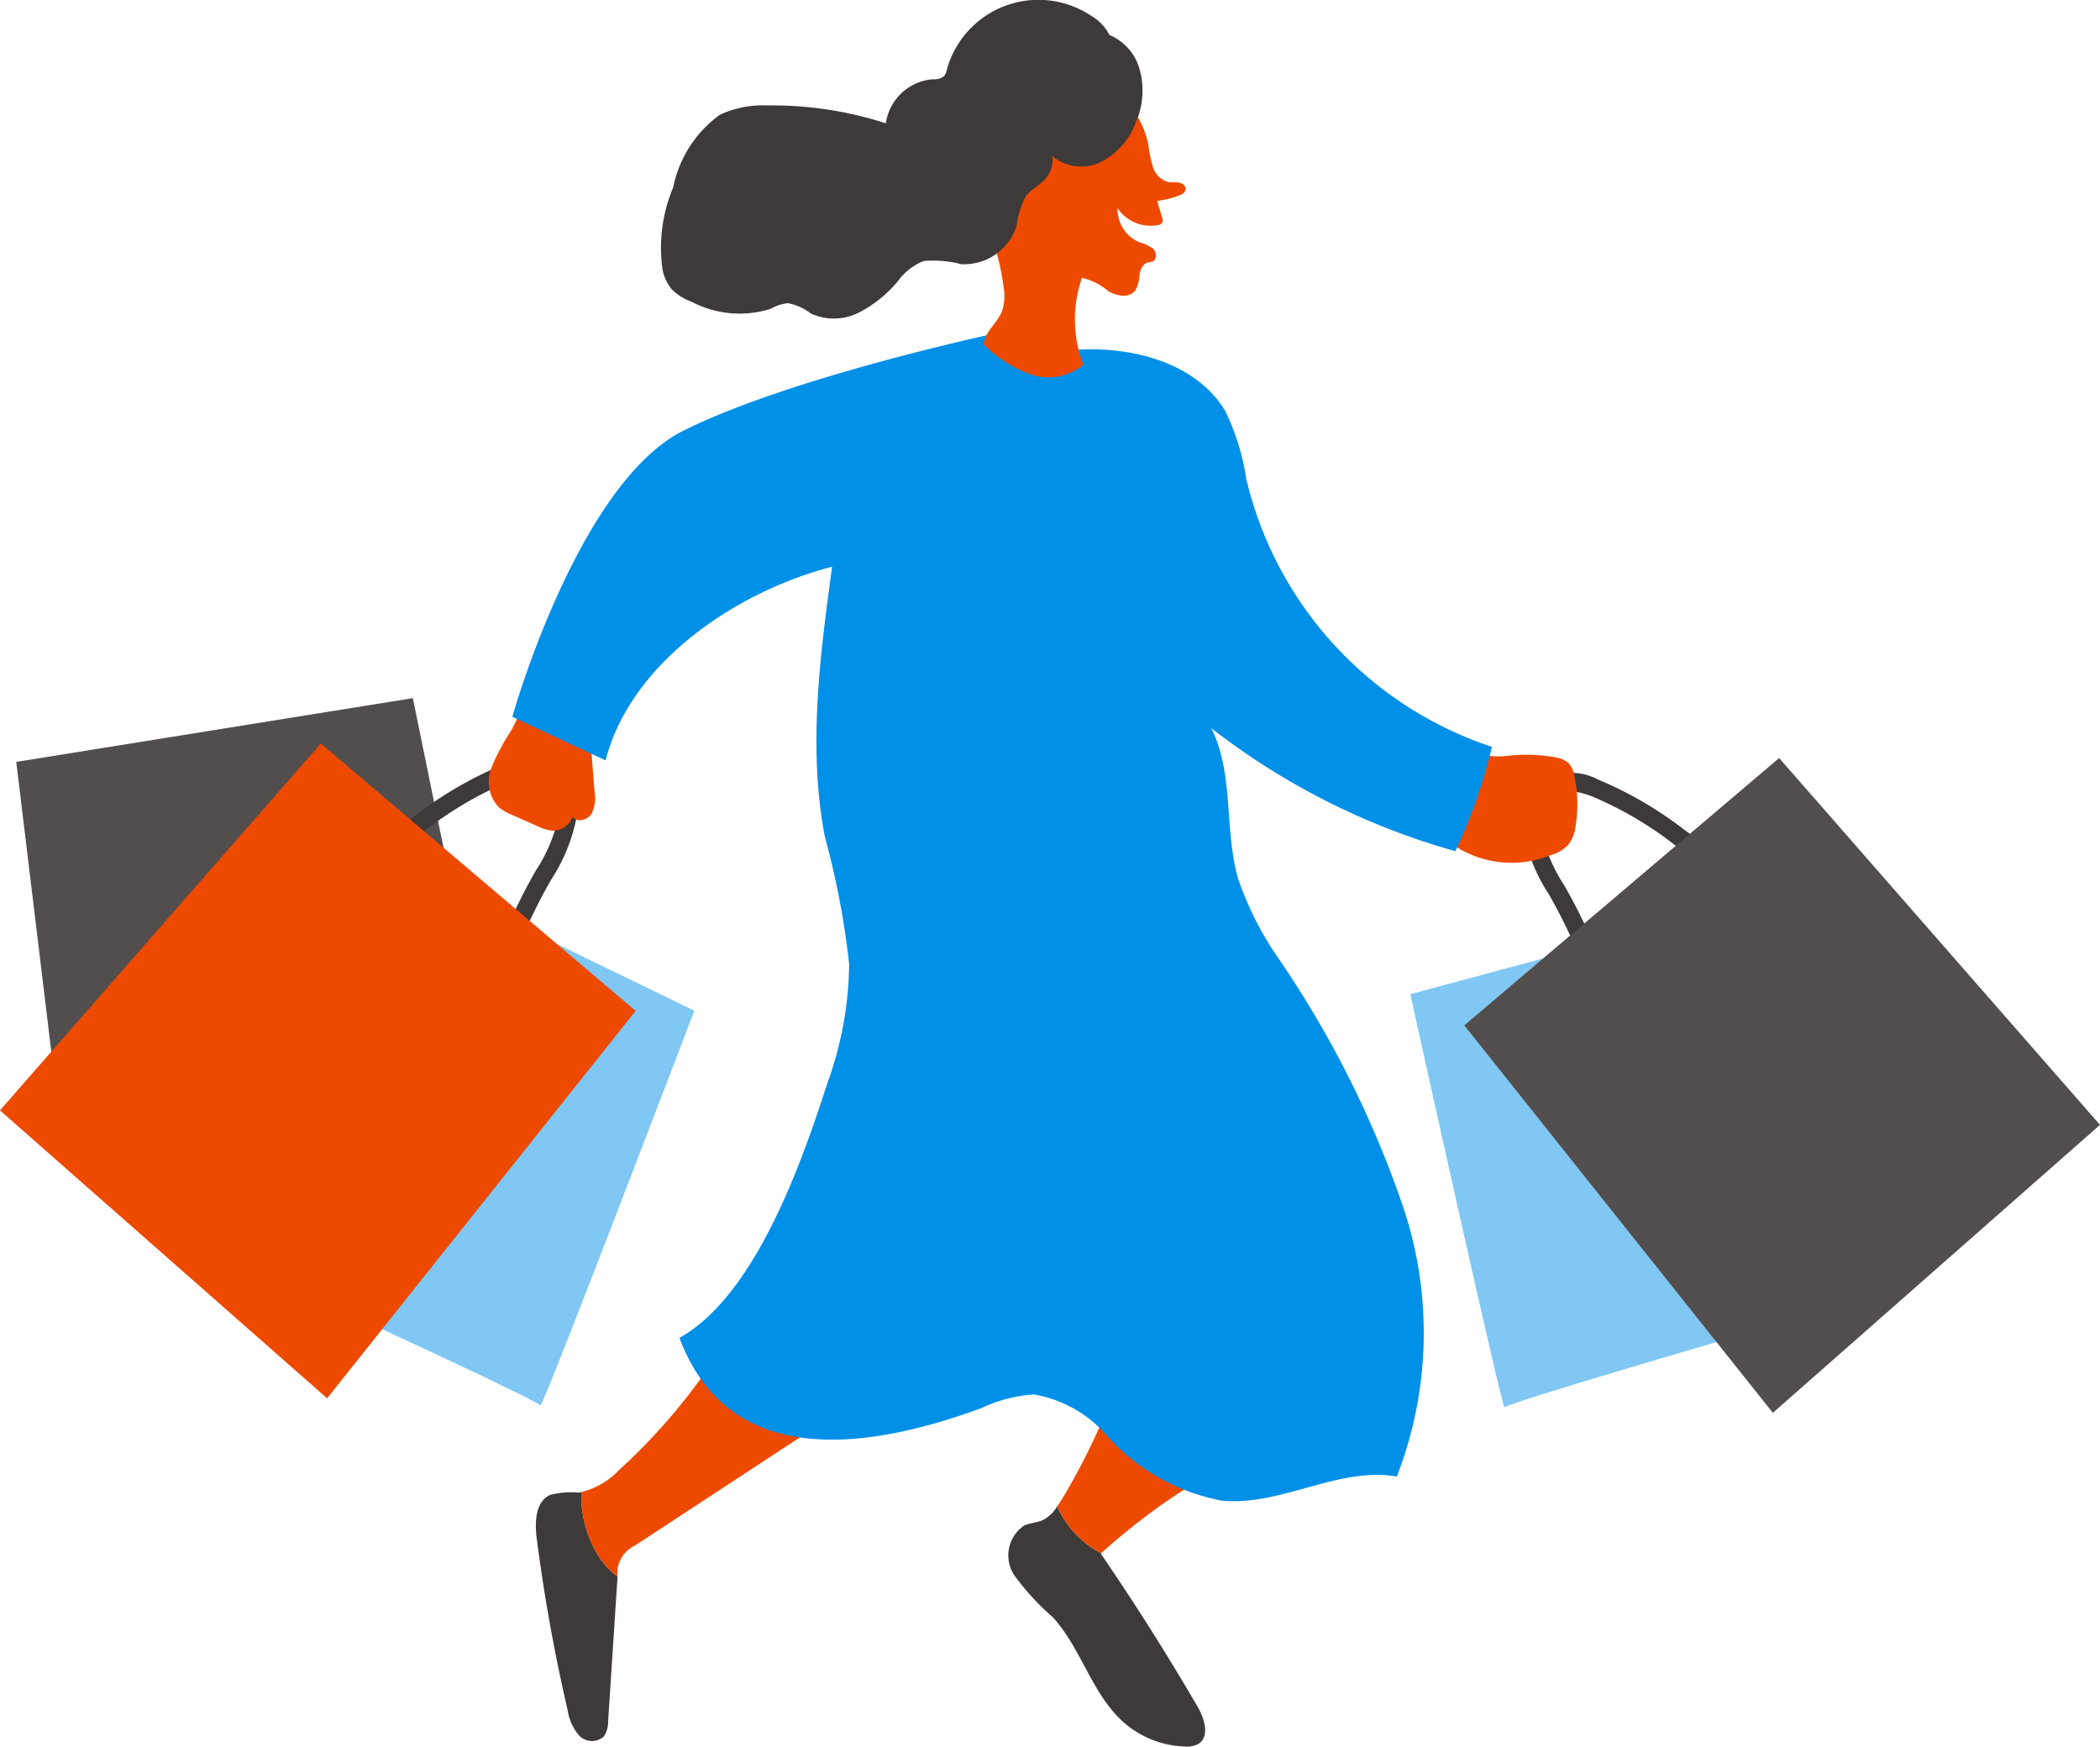 <svg xmlns="http://www.w3.org/2000/svg" width="80.164" height="66.681" viewBox="0 0 80.164 66.681">
  <g id="グループ_18" data-name="グループ 18" transform="translate(-1629.563 -2479.691)">
    <g id="グループ_15" data-name="グループ 15">
      <path id="パス_1912" data-name="パス 1912" d="M1668.664,2537.93c.229-.1.491-.106.717-.21a1.366,1.366,0,0,0,.537-.52,3.729,3.729,0,0,0,1.681,1.789l-.017.014q1.953,2.85,3.693,5.839c.266.457.481,1.142.035,1.426a.914.914,0,0,1-.529.1,3.723,3.723,0,0,1-2.309-.909c-1.222-1.07-1.621-2.819-2.714-4.021a9.679,9.679,0,0,1-1.475-1.606A1.374,1.374,0,0,1,1668.664,2537.93Z" fill="#3e3a39"/>
      <path id="パス_1913" data-name="パス 1913" d="M1669.918,2537.2c.051-.074.107-.145.152-.221a25.224,25.224,0,0,0,1.934-3.939l4.247,2.63a24.821,24.821,0,0,0-4.652,3.319A3.729,3.729,0,0,1,1669.918,2537.2Z" fill="#ed4a00"/>
      <path id="パス_1914" data-name="パス 1914" d="M1650.558,2536.765a3.2,3.2,0,0,1,1.1-.089c.034,0,.064-.018.1-.023a4.369,4.369,0,0,0,.563,2.295,3.07,3.07,0,0,0,.816.936l-.36,5.517a.985.985,0,0,1-.164.583.677.677,0,0,1-.954-.047,1.924,1.924,0,0,1-.429-.968q-.749-3.223-1.174-6.513C1649.972,2537.83,1649.987,2537.036,1650.558,2536.765Z" fill="#3e3a39"/>
      <path id="パス_1915" data-name="パス 1915" d="M1652.318,2538.948a4.369,4.369,0,0,1-.563-2.295,2.947,2.947,0,0,0,1.437-.837,22.917,22.917,0,0,0,4.669-5.944l4.027,3.522-8.092,5.306a1.159,1.159,0,0,0-.661,1.164v.02A3.07,3.07,0,0,1,1652.318,2538.948Z" fill="#ed4a00"/>
    </g>
    <g id="グループ_16" data-name="グループ 16">
      <path id="パス_1916" data-name="パス 1916" d="M1646.875,2513.835c-.049-.1-1.552-7.491-1.552-7.491l-15.139,2.434,1.6,13.237,9.022-2.671" fill="#524e4d"/>
      <path id="パス_1917" data-name="パス 1917" d="M1647.9,2518.253l-.548-.4a14.22,14.22,0,0,0,1.6-2.822c.293-.636.6-1.293,1.067-2.107a6.075,6.075,0,0,0,.884-2.15,1.355,1.355,0,0,0-.321-1.219c-.442-.379-1.209-.171-1.63-.013a13.99,13.99,0,0,0-3.156,1.852l-.275.2c-.348.252-.348.252-.634.477l-.347.273a3.081,3.081,0,0,0-.879.906l-.6-.319a3.72,3.72,0,0,1,1.06-1.121l.346-.273c.3-.233.3-.233.657-.494l.275-.2a14.541,14.541,0,0,1,3.314-1.937,2.23,2.23,0,0,1,2.313.133,1.994,1.994,0,0,1,.552,1.825,6.654,6.654,0,0,1-.969,2.4c-.454.786-.753,1.429-1.04,2.051A15.045,15.045,0,0,1,1647.9,2518.253Z" fill="#3e3a39"/>
      <path id="パス_1918" data-name="パス 1918" d="M1650.069,2515.367l6,2.909s-5.818,15.255-5.877,15.077-7.954-3.8-7.954-3.8l4.571-9.854" fill="#80c7f3"/>
      <path id="パス_1919" data-name="パス 1919" d="M1641.81,2508.078l12.018,10.206-11.778,14.792-12.488-10.993Z" fill="#ed4a00"/>
    </g>
    <g id="グループ_17" data-name="グループ 17">
      <path id="パス_1920" data-name="パス 1920" d="M1691.389,2518.807a15.1,15.1,0,0,1-1.674-2.942c-.287-.622-.585-1.265-1.039-2.052a6.657,6.657,0,0,1-.969-2.4,2,2,0,0,1,.552-1.827,2.234,2.234,0,0,1,2.314-.131,14.619,14.619,0,0,1,3.314,1.935l.264.192c.368.265.368.265.661.5l.351.276a3.643,3.643,0,0,1,1.061,1.121l-.6.319a3.148,3.148,0,0,0-.881-.907l-.353-.277c-.281-.222-.281-.222-.636-.479l-.266-.191a13.967,13.967,0,0,0-3.156-1.851c-.418-.159-1.188-.369-1.63.011a1.362,1.362,0,0,0-.321,1.221,6.118,6.118,0,0,0,.884,2.15c.47.812.773,1.469,1.066,2.1a14.275,14.275,0,0,0,1.6,2.824Z" fill="#3e3a39"/>
      <path id="パス_1921" data-name="パス 1921" d="M1691.582,2515.446l-8.182,2.2s3.517,15.943,3.6,15.776,8.426-2.591,8.426-2.591l-3.076-10.418" fill="#80c7f3"/>
      <path id="パス_1922" data-name="パス 1922" d="M1697.479,2508.631l-12.018,10.206,11.778,14.793,12.488-10.994Z" fill="#524e4d"/>
    </g>
    <path id="パス_1923" data-name="パス 1923" d="M1652.091,2507.8q.084,1.058.168,2.112a1.369,1.369,0,0,1-.112.842c-.151.245-.547.352-.727.127a.8.8,0,0,1-.776.524,1.577,1.577,0,0,1-.543-.165c-.321-.142-.642-.283-.962-.426a1.982,1.982,0,0,1-.544-.313,1.436,1.436,0,0,1-.273-1.5,8.359,8.359,0,0,1,.756-1.421,11.268,11.268,0,0,0,.607-1.36" fill="#ed4a00"/>
    <path id="パス_1924" data-name="パス 1924" d="M1670.559,2493.054c2.156-.17,4.657.467,5.772,2.32a8.906,8.906,0,0,1,.814,2.658,14.231,14.231,0,0,0,9.364,10.175,19.5,19.5,0,0,1-1.391,3.974,27.052,27.052,0,0,1-9.32-4.7c.879,1.747.489,3.865,1.025,5.746a12.3,12.3,0,0,0,1.583,3.109,39.221,39.221,0,0,1,4.709,9.4,15.115,15.115,0,0,1-.231,10.326c-2.235-.389-4.434,1.147-6.691.919a7.855,7.855,0,0,1-4.312-2.407,4.752,4.752,0,0,0-2.851-1.647,5.545,5.545,0,0,0-2.016.528c-3.918,1.429-9.544,2.57-11.514-2.687,2.92-1.628,4.7-6.787,5.643-9.718a13.6,13.6,0,0,0,.835-4.544,31.245,31.245,0,0,0-.928-4.873c-.65-3.392-.187-6.886.278-10.307-3.7.959-7.7,3.69-8.647,7.394l-3.561-1.663s2.493-8.9,6.529-10.922,11.753-3.68,11.753-3.68A7.243,7.243,0,0,0,1670.559,2493.054Z" fill="#0090e8"/>
    <path id="パス_1925" data-name="パス 1925" d="M1672.387,2483.4a3.4,3.4,0,0,1,1.017,1.84,4.8,4.8,0,0,0,.176.845.838.838,0,0,0,.605.56c.128.019.261-.006.39.019s.259.125.246.255-.146.2-.265.243a3.7,3.7,0,0,1-.821.2c.065.215.129.431.193.646a.242.242,0,0,1,.013.154.214.214,0,0,1-.138.115,1.522,1.522,0,0,1-1.579-.638,1.371,1.371,0,0,0,.83,1.3,1.6,1.6,0,0,1,.523.243c.141.133.163.413-.015.49a1.451,1.451,0,0,1-.177.038c-.2.053-.3.282-.327.486a1.225,1.225,0,0,1-.164.591c-.231.3-.707.209-1.028.014a2.335,2.335,0,0,0-1-.5,4.8,4.8,0,0,0,.052,3.316,2.087,2.087,0,0,1-2.011.368,4.766,4.766,0,0,1-1.788-1.144c.034-.493.525-.824.7-1.284a1.9,1.9,0,0,0,.051-.923,8.76,8.76,0,0,0-.365-1.623.754.754,0,0,0-.129-.264.814.814,0,0,0-.29-.186,3.312,3.312,0,0,1-1.329-.955,2.469,2.469,0,0,1-.312-2.076,5.452,5.452,0,0,1,1.03-1.9,6.124,6.124,0,0,1,1.338-1.34,2.91,2.91,0,0,1,1.784-.552,1.01,1.01,0,0,1,.388.09,1.267,1.267,0,0,1,.515.956" fill="#ed4a00"/>
    <path id="パス_1926" data-name="パス 1926" d="M1671.356,2480.88a2,2,0,0,1,1.667,1.319,3.019,3.019,0,0,1-.113,2.192,2.781,2.781,0,0,1-1.3,1.474,1.718,1.718,0,0,1-1.877-.215,1.1,1.1,0,0,1-.249.853c-.223.26-.56.407-.762.683a3.473,3.473,0,0,0-.355,1.138,2.1,2.1,0,0,1-2.114,1.452,4.188,4.188,0,0,0-1.429-.12,2.234,2.234,0,0,0-.986.77,4.812,4.812,0,0,1-1.479,1.194,2.117,2.117,0,0,1-1.847.038,2.06,2.06,0,0,0-.873-.393,1.729,1.729,0,0,0-.655.214,3.921,3.921,0,0,1-3-.258,2.091,2.091,0,0,1-.777-.486,1.667,1.667,0,0,1-.347-.721,5.88,5.88,0,0,1,.4-3.162,4.512,4.512,0,0,1,1.783-2.779,3.9,3.9,0,0,1,1.809-.357,14.133,14.133,0,0,1,4.527.683,1.965,1.965,0,0,1,1.793-1.682.587.587,0,0,0,.43-.121.55.55,0,0,0,.1-.227,3.626,3.626,0,0,1,5.506-2.08,1.769,1.769,0,0,1,.874,1.243" fill="#3e3a39"/>
    <path id="パス_1927" data-name="パス 1927" d="M1685.2,2508.115a2.876,2.876,0,0,0,1.882.435,6.274,6.274,0,0,1,1.961.074.9.9,0,0,1,.422.228.992.992,0,0,1,.207.494,5.314,5.314,0,0,1,.042,1.849,1.459,1.459,0,0,1-.3.767,1.48,1.48,0,0,1-.632.368,3.985,3.985,0,0,1-4.089-.643c-.555-.554-.9-1.342-1.586-1.713" fill="#ed4a00"/>
    <path id="パス_1928" data-name="パス 1928" d="M1677.145,2498.032a14.231,14.231,0,0,0,9.364,10.175,19.5,19.5,0,0,1-1.391,3.974,27.052,27.052,0,0,1-9.32-4.7" fill="#0090e8"/>
  </g>
</svg>
